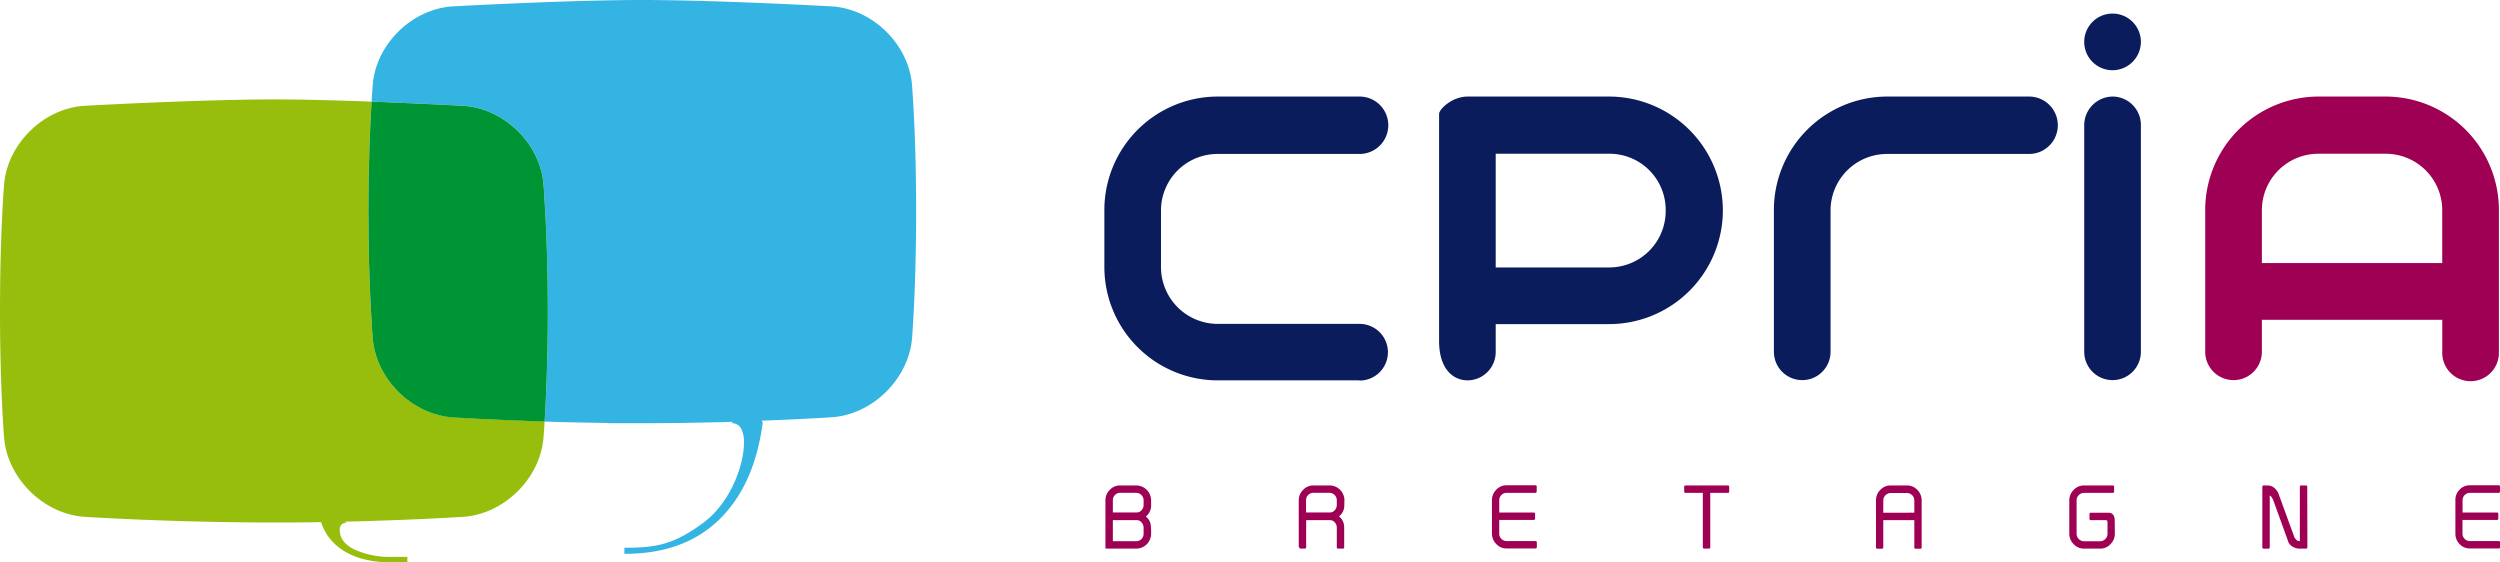 <svg xmlns="http://www.w3.org/2000/svg" viewBox="0 0 609.76 137.14"><defs><style>.cls-1{fill:#9e0054;}.cls-2{fill:#0a1c5c;}.cls-3{fill:#97be0d;}.cls-4{fill:#34b4e3;}.cls-5{fill:#009534;}</style></defs><title>Fichier 3</title><g id="Calque_2" data-name="Calque 2"><g id="Bretagne"><path class="cls-1" d="M280.76,130.18a3.64,3.64,0,0,1-3.64,3.63h-7.5V122.06a3.57,3.57,0,0,1,1.05-2.57,3.42,3.42,0,0,1,2.56-1.09l3.89,0a3.65,3.65,0,0,1,3.64,3.64v1.21a3.31,3.31,0,0,1-1.29,2.72,3.31,3.31,0,0,1,1.19,1.94A16.55,16.55,0,0,1,280.76,130.18Zm-1.83-7V122a1.83,1.83,0,0,0-1.81-1.8h-3.89a1.68,1.68,0,0,0-1.28.53,1.74,1.74,0,0,0-.52,1.27v3h5.81a1.55,1.55,0,0,0,1.19-.56A1.89,1.89,0,0,0,278.93,123.22Zm0,7v-1.54a1.81,1.81,0,0,0-.5-1.22,1.52,1.52,0,0,0-1.16-.56h-5.84V132h5.69a1.76,1.76,0,0,0,1.29-.53A1.83,1.83,0,0,0,278.93,130.18Z"/><path class="cls-1" d="M327.88,123.22a3.31,3.31,0,0,1-1.29,2.72,3.38,3.38,0,0,1,1.26,2.7v4.8c0,.25-.11.37-.34.37h-1.09a.32.32,0,0,1-.37-.37v-4.8a1.79,1.79,0,0,0-.49-1.22,1.5,1.5,0,0,0-1.17-.56h-5.81v6.58a.33.33,0,0,1-.38.37h-1.08s-.15-.14-.35-.42t0,.42V122.06a3.54,3.54,0,0,1,1.06-2.57,3.4,3.4,0,0,1,2.56-1.09h3.88a3.62,3.62,0,0,1,3.64,3.61Zm-1.83,0V122a1.81,1.81,0,0,0-1.81-1.8h-3.88a1.79,1.79,0,0,0-1.81,1.8v3h5.81a1.54,1.54,0,0,0,1.19-.56A1.89,1.89,0,0,0,326.05,123.22Z"/><path class="cls-1" d="M374.8,119.86c0,.23-.12.35-.37.35h-6.95a1.72,1.72,0,0,0-1.29.53,1.78,1.78,0,0,0-.52,1.27v3h8.39a.31.31,0,0,1,.35.35v1.09c0,.25-.12.37-.35.37h-8.39l0,3.32a1.81,1.81,0,0,0,1.8,1.83h7c.25,0,.37.11.37.34v1.09a.32.32,0,0,1-.37.37h-7a3.37,3.37,0,0,1-2.53-1.09,3.59,3.59,0,0,1-1.05-2.59v-8.07a3.57,3.57,0,0,1,1.05-2.57,3.4,3.4,0,0,1,2.56-1.09h6.95a.32.32,0,0,1,.37.37Z"/><path class="cls-1" d="M421.76,119.86a.31.31,0,0,1-.34.35h-4.28v13.23a.33.33,0,0,1-.37.37h-1.09c-.23,0-.35-.12-.35-.37V120.21h-4.18c-.25,0-.37-.12-.37-.35v-1.09a.32.32,0,0,1,.37-.37h10.27c.23,0,.34.12.34.37Z"/><path class="cls-1" d="M468.7,133.47a.33.33,0,0,1-.37.37h-1.07a.32.32,0,0,1-.35-.37v-6.61h-7.57v6.61c0,.24-.11.37-.34.37h-1.07a.33.33,0,0,1-.37-.37V122.06a3.57,3.57,0,0,1,1.05-2.57,3.42,3.42,0,0,1,2.57-1.09h3.93a3.41,3.41,0,0,1,2.54,1.09,3.57,3.57,0,0,1,1.05,2.57Zm-1.79-8.42v-3a1.81,1.81,0,0,0-1.8-1.8h-3.93a1.83,1.83,0,0,0-1.84,1.8v3Z"/><path class="cls-1" d="M515.82,130.13a3.57,3.57,0,0,1-1.06,2.58,3.34,3.34,0,0,1-2.53,1.1h-3.94a3.37,3.37,0,0,1-2.52-1.1,3.57,3.57,0,0,1-1.06-2.58v-8.07a3.56,3.56,0,0,1,1.06-2.56,3.44,3.44,0,0,1,2.55-1.1h6.95a.32.32,0,0,1,.37.37v1.09c0,.23-.12.35-.37.35h-6.95a1.78,1.78,0,0,0-1.29.54,1.73,1.73,0,0,0-.54,1.26v8.17a1.78,1.78,0,0,0,.53,1.28,1.71,1.71,0,0,0,1.27.55h3.94a1.69,1.69,0,0,0,1.27-.55,1.74,1.74,0,0,0,.53-1.28v-2.8c0-.35-.16-.52-.49-.52H510a.32.32,0,0,1-.37-.37V125.4c0-.23.12-.35.37-.35h4.15c1.09,0,1.64.63,1.64,1.89Z"/><path class="cls-1" d="M562.78,133.44a.33.33,0,0,1-.37.37h-1.24a3.34,3.34,0,0,1-2.65-1,2.6,2.6,0,0,1-.32-.47l-3.69-10.19a2.86,2.86,0,0,0-.37-.75c-.21-.34-.39-.52-.54-.52v12.57c0,.25-.12.37-.35.37h-1.09a.33.33,0,0,1-.37-.37V118.77a.33.33,0,0,1,.37-.37h1a2.52,2.52,0,0,1,1.59.64,3.44,3.44,0,0,1,1,1.41l3.91,10.72.51.59a1.57,1.57,0,0,0,.77.22V118.77c0-.25.12-.37.35-.37h1.09a.33.33,0,0,1,.37.37Z"/><path class="cls-1" d="M609.76,119.86c0,.23-.12.35-.37.35h-6.95a1.72,1.72,0,0,0-1.29.53,1.78,1.78,0,0,0-.52,1.27v3H609a.31.31,0,0,1,.35.35v1.09c0,.25-.12.37-.35.37h-8.39l0,3.32a1.81,1.81,0,0,0,1.8,1.83h7c.25,0,.37.11.37.34v1.09a.32.32,0,0,1-.37.37h-7a3.37,3.37,0,0,1-2.53-1.09,3.59,3.59,0,0,1-1-2.59v-8.07a3.57,3.57,0,0,1,1-2.57,3.4,3.4,0,0,1,2.56-1.09h6.95a.32.32,0,0,1,.37.37Z"/><path class="cls-2" d="M515.32,17.13a6.91,6.91,0,1,1,6.85-6.85A6.94,6.94,0,0,1,515.32,17.13Z"/><path class="cls-2" d="M331.58,92.77H297a27.65,27.65,0,0,1-27.64-27.64V51.32A27.68,27.68,0,0,1,297,23.55h34.61a7,7,0,0,1,0,14H297a13.79,13.79,0,0,0-13.83,13.82V65.13A13.87,13.87,0,0,0,297,79h34.61a6.91,6.91,0,1,1,0,13.82Z"/><path class="cls-2" d="M392.45,23.55a27.79,27.79,0,0,1,27.76,27.77v.09a27.76,27.76,0,0,1-27.76,27.64H364.81v6.87A6.91,6.91,0,0,1,358,92.77c-3.86,0-7-3.11-7-9.56V27.8c0-1.14,3.11-4.25,7-4.25Zm13.82,27.86v-.09A13.7,13.7,0,0,0,392.45,37.5H364.81V65.23h27.64A13.78,13.78,0,0,0,406.27,51.41Z"/><path class="cls-2" d="M432.66,85.8V51.32A27.68,27.68,0,0,1,460.3,23.55h34.61a7,7,0,0,1,0,14H460.3a13.78,13.78,0,0,0-13.82,13.82V85.8a6.91,6.91,0,1,1-13.82,0Z"/><path class="cls-2" d="M515.33,23.55a6.93,6.93,0,0,1,6.84,7V85.8a6.91,6.91,0,1,1-13.82,0V30.52A7,7,0,0,1,515.33,23.55Z"/><path class="cls-1" d="M581.85,23.55H565.5a27.69,27.69,0,0,0-27.64,27.77V85.8a6.91,6.91,0,1,0,13.82,0V78h44V85.8a6.91,6.91,0,1,0,13.81,0V51.32A27.68,27.68,0,0,0,581.85,23.55ZM551.68,64.17V51.32A13.78,13.78,0,0,1,565.5,37.5h16.35a13.78,13.78,0,0,1,13.82,13.82V64.17Z"/><path class="cls-3" d="M90.91,82.53S89.85,69.84,89.85,51.6c0-12.07.46-21.67.78-26.81-7.93-.3-16.65-.54-23.82-.54C48.7,24.25,20.7,25.8,20.7,25.8,10.72,26.36,1.87,35,1,44.91c0,0-1,12-1,30.93s1,30.94,1,30.94c.85,10,9.7,18.63,19.67,19.28,0,0,21.3,1.38,46.12,1.38,4,0,7.82,0,11.53-.09a12.51,12.51,0,0,0,3.9,5.82q4.73,4,13.44,4h3.69v-1.35H95.85A21.07,21.07,0,0,1,86.38,134q-3.51-1.78-3.51-4.71a1.89,1.89,0,0,1,.41-1.33,1.59,1.59,0,0,1,1.23-.43l-.36-.3c16.63-.38,28.78-1.17,28.78-1.17,10-.65,18.8-9.32,19.63-19.28,0,0,.12-1.43.28-4-13.21-.41-22.3-1-22.3-1C100.57,101.16,91.73,92.49,90.91,82.53Z"/><path class="cls-4" d="M222.44,20.66c-.84-9.95-9.7-18.55-19.68-19.11,0,0-28-1.55-46.1-1.55s-46.11,1.55-46.11,1.55c-10,.56-18.82,9.16-19.64,19.11,0,0-.12,1.49-.28,4.13,12.07.45,22.29,1,22.29,1,10,.56,18.81,9.16,19.64,19.11,0,0,1.06,12.69,1.06,30.93,0,12.19-.47,21.86-.78,27,4.73.14,10,.27,15.55.33l0,.06h8.31c7.91,0,15.46-.15,22.08-.34l-.42.34a2.56,2.56,0,0,1,2.33,1.18,6.83,6.83,0,0,1,.76,3.64c0,5.37-3.24,14.49-9.85,19.42-7.33,5.47-11.82,6.14-19.31,6.14v1.48h.14q16.44,0,25.34-10.92,6.53-8,8.25-21c.05,0-.06-.23-.23-.56,10.3-.38,17-.82,17-.82,10-.65,18.82-9.32,19.66-19.28,0,0,1-12,1-30.93S222.44,20.66,222.44,20.66Z"/><path class="cls-5" d="M132.56,44.91c-.83-9.95-9.67-18.55-19.64-19.11,0,0-10.22-.56-22.29-1-.32,5.14-.78,14.74-.78,26.81,0,18.24,1.06,30.93,1.06,30.93.82,10,9.66,18.63,19.63,19.28,0,0,9.09.59,22.3,1,.31-5.11.78-14.78.78-27C133.62,57.6,132.56,44.91,132.56,44.91Z"/></g></g></svg>